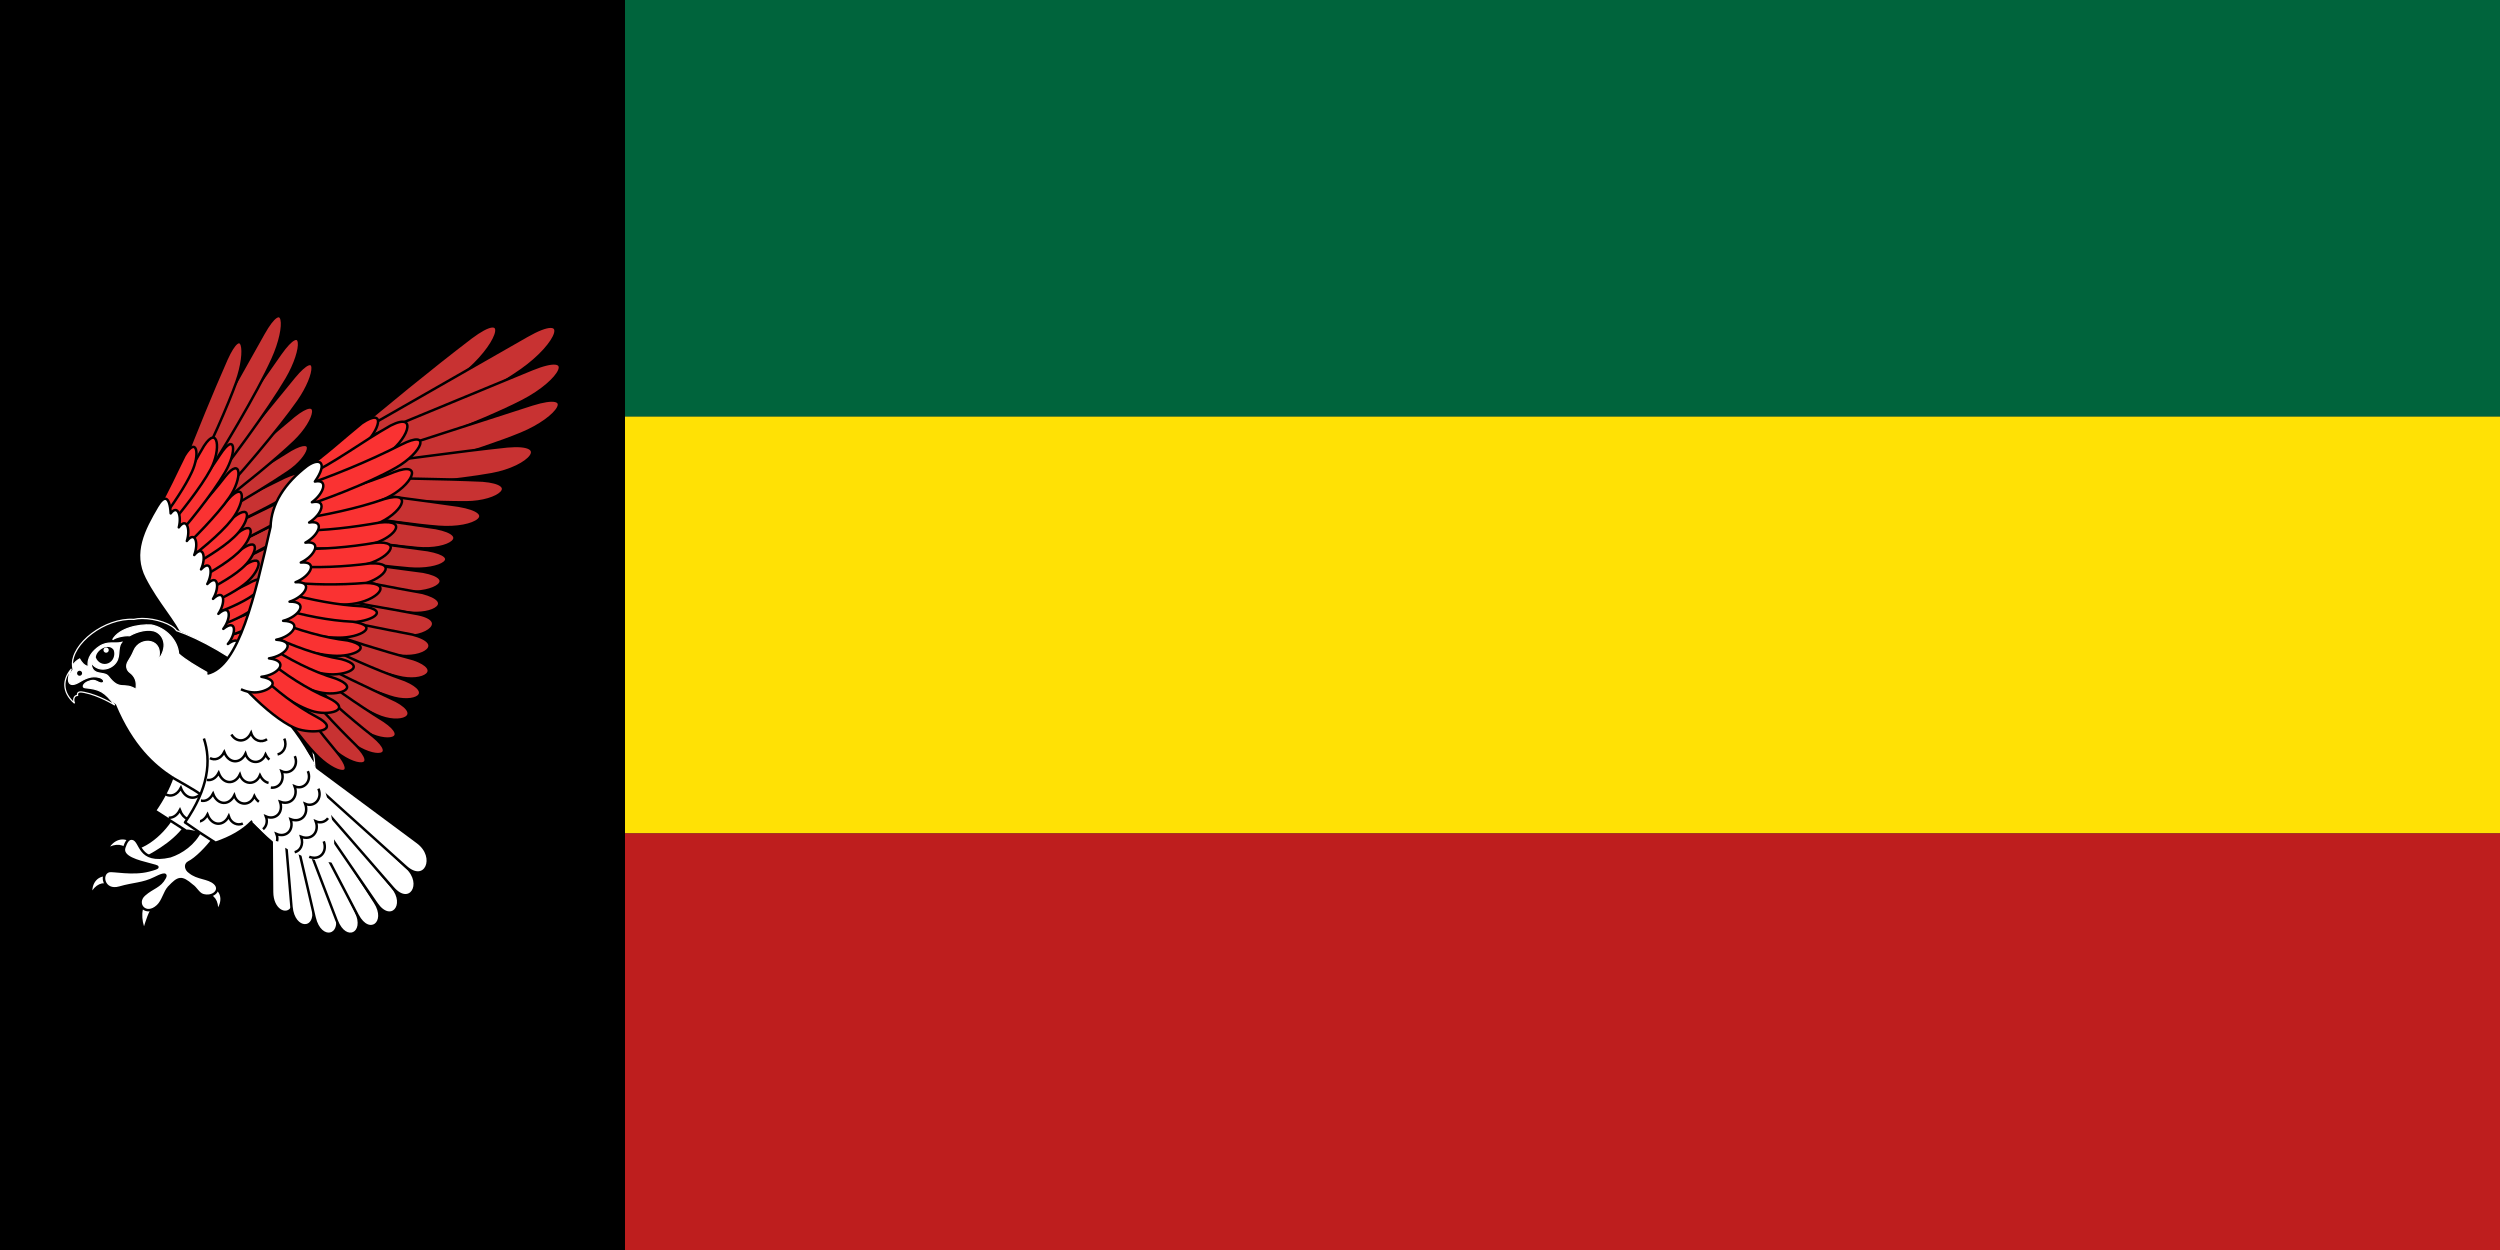 <?xml version="1.0" encoding="UTF-8" standalone="no"?>
<!-- Created with Inkscape (http://www.inkscape.org/) -->

<svg
   xmlns:dc="http://purl.org/dc/elements/1.1/"
   xmlns:cc="http://creativecommons.org/ns#"
   xmlns:rdf="http://www.w3.org/1999/02/22-rdf-syntax-ns#"
   xmlns:svg="http://www.w3.org/2000/svg"
   xmlns="http://www.w3.org/2000/svg"
   xmlns:sodipodi="http://sodipodi.sourceforge.net/DTD/sodipodi-0.dtd"
   xmlns:inkscape="http://www.inkscape.org/namespaces/inkscape"
   width="529.167mm"
   height="264.583mm"
   viewBox="0 0 529.167 264.583"
   version="1.1"
   id="svg8"
   inkscape:version="0.92.4 (5da689c313, 2019-01-14)"
   sodipodi:docname="Djedet Flag.svg"
   inkscape:export-filename="C:\Users\Timur Mirzoev\Desktop\Documents\NS\Djedet\Flags\DjedetFlag.png"
   inkscape:export-xdpi="192"
   inkscape:export-ydpi="192">
  <rect x="0" y="0" width="529.167" height="264.583" fill="#333333" stroke="none"/>
  <defs
     id="defs2" />
  <sodipodi:namedview
     id="base"
     pagecolor="#ffffff"
     bordercolor="#666666"
     borderopacity="1.0"
     inkscape:pageopacity="0.0"
     inkscape:pageshadow="2"
     inkscape:zoom="1.5680001"
     inkscape:cx="999.99992"
     inkscape:cy="500.00002"
     inkscape:document-units="mm"
     inkscape:current-layer="layer1"
     showgrid="false"
     inkscape:snap-page="true"
     inkscape:window-width="3840"
     inkscape:window-height="2035"
     inkscape:window-x="-13"
     inkscape:window-y="-13"
     inkscape:window-maximized="1" />
  <g
     inkscape:label="Layer 1"
     inkscape:groupmode="layer"
     id="layer1"
     transform="translate(132.049,2.0338437e-5)">
    <rect
       style="opacity:1;vector-effect:none;fill:#000000;fill-opacity:1;fill-rule:evenodd;stroke:none;stroke-width:0.243;stroke-linecap:butt;stroke-linejoin:miter;stroke-miterlimit:4;stroke-dasharray:none;stroke-dashoffset:0;stroke-opacity:1;paint-order:normal"
       id="rect815"
       width="132.292"
       height="264.583"
       x="-132.049"
       y="-2.0338437e-05" />
    <rect
       transform="rotate(90)"
       style="opacity:1;vector-effect:none;fill:#00643c;fill-opacity:1;fill-rule:evenodd;stroke:none;stroke-width:0.243;stroke-linecap:butt;stroke-linejoin:miter;stroke-miterlimit:4;stroke-dasharray:none;stroke-dashoffset:0;stroke-opacity:1;paint-order:normal"
       id="rect819"
       width="88.194"
       height="396.875"
       x="-2.0338437e-05"
       y="-397.118" />
    <rect
       y="-397.118"
       x="88.194"
       height="396.875"
       width="88.194"
       id="rect823"
       style="opacity:1;vector-effect:none;fill:#ffe105;fill-opacity:1;fill-rule:evenodd;stroke:none;stroke-width:0.243;stroke-linecap:butt;stroke-linejoin:miter;stroke-miterlimit:4;stroke-dasharray:none;stroke-dashoffset:0;stroke-opacity:1;paint-order:normal"
       transform="rotate(90)" />
    <rect
       transform="rotate(90)"
       style="opacity:1;vector-effect:none;fill:#be1e1e;fill-opacity:1;fill-rule:evenodd;stroke:none;stroke-width:0.243;stroke-linecap:butt;stroke-linejoin:miter;stroke-miterlimit:4;stroke-dasharray:none;stroke-dashoffset:0;stroke-opacity:1;paint-order:normal"
       id="rect825"
       width="88.194"
       height="396.875"
       x="176.389"
       y="-397.118" />
    <g
       transform="translate(-124.332,1.351)"
       id="g1119">
      <path
         inkscape:connector-curvature="0"
         d="m 22.834,180.35 c 2.599,-1.382 7.429,-4.027 9.599,-8.282 l -2.341,-3.137 c -1.144,3.574 -4.969,8.12 -9.178,9.348 l 1.92,2.07 z"
         id="path90-8"
         style="display:inline;fill:#ffffff;fill-opacity:1;fill-rule:evenodd;stroke:#000000;stroke-width:0.529;stroke-miterlimit:4;stroke-dasharray:none;stroke-opacity:1" />
      <path
         style="fill:#c83232;fill-opacity:1;fill-rule:evenodd;stroke:#000000;stroke-width:0.529;stroke-miterlimit:4;stroke-dasharray:none;stroke-opacity:1"
         id="path40"
         d="m 40.848,118.369 c 3.512,-1.701 7.068,-3.444 10.658,-5.255 l -7.616,26.752 z"
         inkscape:connector-curvature="0" />
      <path
         style="fill:#c83232;fill-opacity:1;fill-rule:evenodd;stroke:#000000;stroke-width:0.529;stroke-miterlimit:4;stroke-dasharray:none;stroke-opacity:1"
         id="path42"
         d="m 40.297,114.629 c 3.799,-1.862 7.634,-3.763 11.506,-5.716 2.722,-1.212 -0.338,3.901 -1.076,4.315 -2.461,1.374 -6.201,3.319 -9.904,5.114 z"
         inkscape:connector-curvature="0" />
      <path
         style="fill:#c83232;fill-opacity:1;fill-rule:evenodd;stroke:#000000;stroke-width:0.529;stroke-miterlimit:4;stroke-dasharray:none;stroke-opacity:1"
         id="path44"
         d="m 39.746,110.535 c 3.777,-1.799 7.59,-3.63 11.436,-5.519 5.422,-2.315 1.26,3.338 -0.94,4.547 -2.465,1.354 -6.209,3.252 -9.926,4.995 l -0.551,-4.055 z"
         inkscape:connector-curvature="0" />
      <path
         style="fill:#c83232;fill-opacity:1;fill-rule:evenodd;stroke:#000000;stroke-width:0.529;stroke-miterlimit:4;stroke-dasharray:none;stroke-opacity:1"
         id="path46"
         d="m 38.534,106.678 c 4.614,-2.323 9.25,-4.677 13.964,-6.964 6.528,-2.976 4.408,1.768 -1.021,4.846 -2.836,1.61 -7.303,3.834 -11.734,5.893 l -0.393,-2.763 z"
         inkscape:connector-curvature="0" />
      <path
         style="fill:#c83232;fill-opacity:1;fill-rule:evenodd;stroke:#000000;stroke-width:0.529;stroke-miterlimit:4;stroke-dasharray:none;stroke-opacity:1"
         id="path48"
         d="m 36.88,104.631 c 5.599,-3.492 11.165,-7.216 16.958,-10.755 5.691,-3.196 4.148,1.46 -0.54,4.633 -3.406,2.307 -9.398,5.991 -14.313,8.739 l -2.094,-2.637 z"
         inkscape:connector-curvature="0" />
      <path
         style="fill:#c83232;fill-opacity:1;fill-rule:evenodd;stroke:#000000;stroke-width:0.529;stroke-miterlimit:4;stroke-dasharray:none;stroke-opacity:1"
         id="path50"
         d="m 35.558,102.978 c 6.297,-5.338 12.502,-10.916 18.924,-16.242 5.974,-4.791 4.941,0.783 0.11,5.393 -3.784,3.614 -11.098,9.593 -16.672,13.79 z"
         inkscape:connector-curvature="0" />
      <path
         style="fill:#c83232;fill-opacity:1;fill-rule:evenodd;stroke:#000000;stroke-width:0.529;stroke-miterlimit:4;stroke-dasharray:none;stroke-opacity:1"
         id="path52"
         d="m 35.044,102.348 c 6.473,-7.936 12.976,-15.895 19.507,-23.906 5.22,-6.275 4.926,-0.685 0.849,5.161 -3.997,5.728 -13.126,16.462 -18.056,21.611 z"
         inkscape:connector-curvature="0" />
      <path
         style="fill:#c83232;fill-opacity:1;fill-rule:evenodd;stroke:#000000;stroke-width:0.529;stroke-miterlimit:4;stroke-dasharray:none;stroke-opacity:1"
         id="path54"
         d="M 33.134,99.986 C 39.284,91.188 45.452,82.382 51.628,73.545 56.602,66.506 56.745,72.372 52.932,78.871 49.21,85.212 40.408,97.179 35.599,103.048 Z"
         inkscape:connector-curvature="0" />
      <path
         style="fill:#c83232;fill-opacity:1;fill-rule:evenodd;stroke:#000000;stroke-width:0.529;stroke-miterlimit:4;stroke-dasharray:none;stroke-opacity:1"
         id="path56"
         d="M 31.774,98.293 48.03,69.301 c 4.456,-7.948 5.228,-1.858 1.925,5.397 -3.159,6.948 -11.007,20.115 -15.496,26.937 l -2.645,-3.307 z"
         inkscape:connector-curvature="0" />
      <path
         style="fill:#c83232;fill-opacity:1;fill-rule:evenodd;stroke:#000000;stroke-width:0.529;stroke-miterlimit:4;stroke-dasharray:none;stroke-opacity:1"
         id="path58"
         d="m 30.929,97.23 c 2.939,-7.519 6.062,-15.207 9.284,-22.517 3.42,-7.562 4.563,-2.098 2.131,4.716 -1.83,5.117 -5.805,13.951 -9.104,20.674 z"
         inkscape:connector-curvature="0" />
      <path
         style="fill:#ffffff;fill-opacity:1;fill-rule:evenodd;stroke:#000000;stroke-width:0.529;stroke-miterlimit:4;stroke-dasharray:none;stroke-opacity:1"
         id="path60"
         d="m 38.864,135.729 c 2.138,-0.083 4.287,-0.307 6.304,-0.697 l -0.985,3.409 c -0.812,0.169 -1.686,0.299 -2.572,0.394 -0.632,-0.429 -1.271,-0.838 -1.907,-1.224 l -0.845,-1.889 z"
         inkscape:connector-curvature="0" />
      <path
         style="fill:#fa3232;fill-opacity:1;fill-rule:evenodd;stroke:#000000;stroke-width:0.529;stroke-miterlimit:4;stroke-dasharray:none;stroke-opacity:1"
         id="path62"
         d="m 37.909,133.603 c 2.854,-0.476 5.731,-1.181 8.306,-2.173 l -1.014,3.5 c -1.675,0.724 -3.868,1.303 -5.944,1.701 z"
         inkscape:connector-curvature="0" />
      <path
         style="fill:#fa3232;fill-opacity:1;fill-rule:evenodd;stroke:#000000;stroke-width:0.529;stroke-miterlimit:4;stroke-dasharray:none;stroke-opacity:1"
         id="path64"
         d="m 36.771,131.005 c 3.248,-0.728 6.525,-1.72 9.434,-3.074 0.434,-0.146 0.801,-0.248 1.113,-0.307 l -0.893,3.086 c -0.386,0.272 -0.805,0.528 -1.238,0.748 -1.91,1.008 -4.618,1.886 -7.101,2.492 l -1.323,-2.913 z"
         inkscape:connector-curvature="0" />
      <path
         style="fill:#fa3232;fill-opacity:1;fill-rule:evenodd;stroke:#000000;stroke-width:0.529;stroke-miterlimit:4;stroke-dasharray:none;stroke-opacity:1"
         id="path66"
         d="m 35.742,128.801 c 3.336,-1.039 6.697,-2.33 9.702,-3.988 4.408,-1.882 2.329,1.701 -0.852,3.574 -2.017,1.244 -4.934,2.433 -7.561,3.303 z"
         inkscape:connector-curvature="0" />
      <path
         style="fill:#fa3232;fill-opacity:1;fill-rule:evenodd;stroke:#000000;stroke-width:0.529;stroke-miterlimit:4;stroke-dasharray:none;stroke-opacity:1"
         id="path68"
         d="m 34.64,126.241 c 3.78,-1.189 7.616,-2.637 11.084,-4.547 4.482,-1.953 2.465,1.606 -0.878,3.582 -2.381,1.46 -5.922,2.889 -8.909,3.874 z"
         inkscape:connector-curvature="0" />
      <path
         style="fill:#fa3232;fill-opacity:1;fill-rule:evenodd;stroke:#000000;stroke-width:0.529;stroke-miterlimit:4;stroke-dasharray:none;stroke-opacity:1"
         id="path70"
         d="m 33.832,124.47 c 3.615,-1.779 7.168,-3.956 10.46,-6.334 4.306,-2.63 2.994,1.653 -0.268,4.177 -2.311,1.834 -5.93,3.543 -8.972,4.893 z"
         inkscape:connector-curvature="0" />
      <path
         style="fill:#fa3232;fill-opacity:1;fill-rule:evenodd;stroke:#000000;stroke-width:0.529;stroke-miterlimit:4;stroke-dasharray:none;stroke-opacity:1"
         id="path72"
         d="m 32.73,121.99 c 3.744,-2.019 7.41,-4.488 10.775,-7.164 4.188,-2.842 3.06,1.504 -0.088,4.181 -2.414,2.11 -6.363,4.145 -9.478,5.696 z"
         inkscape:connector-curvature="0" />
      <path
         style="fill:#fa3232;fill-opacity:1;fill-rule:evenodd;stroke:#000000;stroke-width:0.529;stroke-miterlimit:4;stroke-dasharray:none;stroke-opacity:1"
         id="path74"
         d="m 31.48,119.195 c 3.718,-2.177 7.884,-4.948 11.15,-7.759 4.092,-3.008 3.112,1.382 0.059,4.185 -2.509,2.366 -6.796,4.716 -9.934,6.429 l -1.323,-2.834 z"
         inkscape:connector-curvature="0" />
      <path
         style="fill:#fa3232;fill-opacity:1;fill-rule:evenodd;stroke:#000000;stroke-width:0.529;stroke-miterlimit:4;stroke-dasharray:none;stroke-opacity:1"
         id="path76"
         d="m 30.562,116.479 c 3.916,-2.366 7.667,-5.318 11.19,-8.373 4.144,-3.181 3.288,1.244 0.096,4.22 -2.623,2.496 -7.068,5.027 -10.342,6.928 l -0.94,-2.106 v -0.095 z"
         inkscape:connector-curvature="0" />
      <path
         style="fill:#fa3232;fill-opacity:1;fill-rule:evenodd;stroke:#000000;stroke-width:0.529;stroke-miterlimit:4;stroke-dasharray:none;stroke-opacity:1"
         id="path78"
         d="m 29.57,114.944 c 3.85,-3.263 7.693,-6.759 11.066,-10.692 3.707,-3.992 3.6,0.716 0.72,4.362 -2.546,3.259 -7.227,6.85 -10.386,9.467 l -1.396,-3.149 z"
         inkscape:connector-curvature="0" />
      <path
         style="fill:#fa3232;fill-opacity:1;fill-rule:evenodd;stroke:#000000;stroke-width:0.529;stroke-miterlimit:4;stroke-dasharray:none;stroke-opacity:1"
         id="path80"
         d="m 28.358,112.228 c 3.96,-3.83 8.13,-8.196 11.576,-12.695 3.53,-4.421 3.677,0.417 0.867,4.44 -2.634,3.807 -7.66,8.818 -10.838,11.853 z"
         inkscape:connector-curvature="0" />
      <path
         style="fill:#fa3232;fill-opacity:1;fill-rule:evenodd;stroke:#000000;stroke-width:0.529;stroke-miterlimit:4;stroke-dasharray:none;stroke-opacity:1"
         id="path82"
         d="m 27.402,110.063 c 4.052,-4.728 7.969,-9.806 11.488,-15.195 3.226,-4.932 3.637,-0.693 1.014,3.779 -2.759,4.716 -8.123,11.274 -11.088,14.585 z"
         inkscape:connector-curvature="0" />
      <path
         style="fill:#fa3232;fill-opacity:1;fill-rule:evenodd;stroke:#000000;stroke-width:0.529;stroke-miterlimit:4;stroke-dasharray:none;stroke-opacity:1"
         id="path84"
         d="m 26.631,108.332 c 3.064,-4.464 6.029,-10.601 8.828,-15.285 3.012,-4.618 3.663,0.815 1.411,4.936 -2.057,3.822 -6.514,9.389 -9.232,12.601 l -0.992,-2.244 z"
         inkscape:connector-curvature="0" />
      <path
         style="fill:#fa3232;fill-opacity:1;fill-rule:evenodd;stroke:#000000;stroke-width:0.529;stroke-miterlimit:4;stroke-dasharray:none;stroke-opacity:1"
         id="path86"
         d="m 25.676,106.245 c 2.116,-3.543 3.894,-7.629 5.687,-11.168 2.682,-4.318 3.244,-0.146 1.517,3.503 -1.308,2.878 -4.133,7.093 -6.234,9.841 z"
         inkscape:connector-curvature="0" />
      <path
         style="fill:#ffffff;fill-opacity:1;fill-rule:evenodd;stroke:#000000;stroke-width:0.529;stroke-linejoin:round;stroke-miterlimit:4;stroke-dasharray:none;stroke-opacity:1"
         id="path88"
         d="m 30.893,133.957 c -1.694,-3.94 -5.169,-7.377 -7.983,-12.837 -2.807,-5.444 -0.18,-10.424 2.663,-15.262 1.385,-2.358 2.605,-2.441 2.836,1.464 1.455,-1.956 2.366,0.437 1.719,2.956 1.646,-2.248 2.52,0.315 1.705,2.881 1.774,-2.24 2.539,0.429 1.565,2.972 1.925,-2.26 2.575,0.531 1.436,3.043 2.094,-2.295 2.627,0.618 1.323,3.098 2.278,-2.326 2.685,0.705 1.216,3.141 2.469,-2.346 2.748,0.779 1.128,3.169 2.652,-2.33 2.803,0.854 1.047,3.181 2.814,-2.267 2.836,0.937 0.97,3.2 2.95,-2.161 2.858,1.016 0.911,3.204 2.443,-1.61 2.685,-0.043 1.605,1.681 -4.115,-3.035 -8.46,-5.192 -12.142,-5.893 z"
         inkscape:connector-curvature="0" />
      <path
         id="path248"
         d="m 38.17,191.54 c 1.606,-1.877 1.455,-4.668 -1.365,-5.428 l -0.924,1.956 c 1.471,0.004 2.509,1.319 2.288,3.471 z"
         inkscape:connector-curvature="0"
         style="display:inline;fill:#ffffff;fill-opacity:1;fill-rule:evenodd;stroke:#000000;stroke-width:0.529;stroke-miterlimit:4;stroke-dasharray:none;stroke-opacity:1" />
      <path
         id="path254"
         d="m 22.807,195.475 c -0.927,-1.83 -1.066,-5.318 0.686,-6.176 l 1.169,1.665 c -0.646,0.653 -1.242,2.488 -1.855,4.511 z"
         inkscape:connector-curvature="0"
         style="display:inline;fill:#ffffff;fill-opacity:1;fill-rule:evenodd;stroke:#000000;stroke-width:0.529;stroke-miterlimit:4;stroke-dasharray:none;stroke-opacity:1" />
      <path
         id="path250"
         d="m 11.612,187.998 c -0.376,-2.409 1.238,-4.731 4.061,-3.991 l -0.249,2.141 c -1.262,-0.728 -2.852,-0.11 -3.812,1.85 z"
         inkscape:connector-curvature="0"
         style="display:inline;fill:#ffffff;fill-opacity:1;fill-rule:evenodd;stroke:#000000;stroke-width:0.529;stroke-miterlimit:4;stroke-dasharray:none;stroke-opacity:1" />
      <path
         id="path252"
         d="m 14.922,178.473 c 0.997,-2.24 3.636,-3.393 5.634,-1.326 l -1.385,1.688 c -0.674,-1.256 -2.362,-1.539 -4.249,-0.362 z"
         inkscape:connector-curvature="0"
         style="display:inline;fill:#ffffff;fill-opacity:1;fill-rule:evenodd;stroke:#000000;stroke-width:0.529;stroke-miterlimit:4;stroke-dasharray:none;stroke-opacity:1" />
      <path
         id="path256"
         d="m 28.077,186.424 c 1.961,-2.042 2.57,-2.326 4.854,-0.354 0.817,0.52 1.348,1.763 2.284,2.042 2.214,0.665 4,-1.141 2.513,-2.503 -1.381,-1.263 -3.644,-0.956 -5.336,-2.404 -0.686,-0.445 -1.054,-1.511 -0.216,-1.995 1.593,-0.76 3.959,-3.203 5.43,-5.203 l -2.807,-1.625 c -1.434,2.935 -4.086,4.718 -6.492,5.514 -6.941,1.566 -5.998,-3.282 -7.938,-3.719 -0.981,-0.216 -1.438,0.87 -1.765,1.787 -0.768,2.137 2.933,3.007 5.422,3.66 1.888,0.496 2.427,0.563 -0.233,1.263 -3.399,0.893 -7.64,-0.071 -8.42,0.134 -1.982,0.523 -1.222,4.51 2.235,3.502 2.962,-0.862 4.911,-0.732 7.448,-1.999 0.993,-0.492 2.75,-1.338 2.1,-0.09 -1.001,1.924 -2.541,2.015 -4.327,3.593 -2.059,1.822 0.258,4.77 2.835,2.381 1.156,-1.074 1.43,-2.959 2.415,-3.983 z"
         inkscape:connector-curvature="0"
         style="display:inline;fill:#ffffff;fill-opacity:1;fill-rule:evenodd;stroke:#000000;stroke-width:0.529;stroke-miterlimit:4;stroke-dasharray:none;stroke-opacity:1" />
      <path
         style="fill:#ffffff;fill-opacity:1;fill-rule:evenodd;stroke:#000000;stroke-width:0.529;stroke-miterlimit:4;stroke-dasharray:none;stroke-opacity:1"
         id="path104"
         d="m 53.265,175.329 1.267,12.873 c 0.503,5.082 -4.611,4.346 -4.644,-0.752 -0.033,-4.637 -0.066,-9.278 -0.099,-13.92 z"
         inkscape:connector-curvature="0" />
      <path
         inkscape:connector-curvature="0"
         d="m 28.767,163.221 c -3.901,-2.523 -8.508,-6.609 -12.171,-15.325 -2.01,-1.374 -4.016,-2.208 -6.447,-2.681 -0.76,-0.146 -1.576,-0.264 -1.462,0.618 -0.801,0.032 -0.981,1.004 -0.621,1.669 -2.707,-2.354 -2.414,-5.078 -0.738,-7.172 -0.118,-0.697 -0.063,-1.48 0.088,-2.169 0.933,-4.271 7.303,-8.774 12.84,-8.412 2.935,-0.713 7.928,0.669 9.022,2.381 9.716,3.669 27.85,15.916 29.273,28.409 l 22.103,16.407 c 4.151,3.082 1.752,8.637 -2.182,5.44 3.578,3.527 0.47,8.235 -3.016,4.232 l -0.11,-0.126 c 3.163,3.889 -0.389,7.774 -3.347,3.46 l -0.349,-0.283 c 2.755,4.279 -1.26,7.338 -3.688,2.704 l -0.085,-0.161 c 1.591,4.126 -2.3,5.928 -4.173,1.693 -0.033,3.307 -3.806,3.452 -4.849,-1.035 l -0.187,-0.799 c -0.103,3.645 -4.096,3.236 -4.669,-1.11 -1.234,1.685 -4.104,0.315 -4.129,-3.504 l -0.074,-10.538 c -1.491,-1.252 -2.917,-2.685 -4.302,-4.287 v 0 c -1.833,1.838 -4.331,3.307 -7.583,4.401 l -3.41,-2.203 c -0.467,0.185 -2.262,-0.47 -2.765,-0.3 l -6.664,-4.291 c 1.73,-2.504 2.932,-4.837 3.696,-7.017 z"
         id="path92"
         style="fill:#ffffff;fill-opacity:1;fill-rule:evenodd;stroke:#000000;stroke-width:0.529;stroke-miterlimit:4;stroke-dasharray:none;stroke-opacity:1"
         sodipodi:nodetypes="cccccccccccccccccccccccccccccccc" />
      <path
         sodipodi:nodetypes="ccc"
         inkscape:connector-curvature="0"
         id="path2094"
         d="m 31.934,171.988 c -0.642,-0.293 -1.217,-0.913 -1.577,-1.871 -0.613,1.185 -1.518,1.673 -2.377,1.61"
         style="fill:#ffffff;fill-opacity:1;stroke:#000000;stroke-width:0.529;stroke-miterlimit:4;stroke-dasharray:none;stroke-opacity:1" />
      <path
         style="fill:#000000;fill-opacity:1;fill-rule:evenodd;stroke:none;stroke-width:0.265;stroke-miterlimit:4;stroke-dasharray:none;stroke-opacity:1"
         d="m 16.345,136.24 c 0.4,1.122 -0.121,2.378 -1.168,2.803 -1.043,0.429 -2.215,-0.13 -2.616,-1.252 0.092,-1.571 2.726,-3.122 3.784,-1.551 z"
         id="path2089"
         inkscape:connector-curvature="0" />
      <path
         style="fill:#000000;fill-opacity:1;fill-rule:evenodd;stroke:none;stroke-width:0.265;stroke-miterlimit:4;stroke-dasharray:none;stroke-opacity:1"
         d="m 8.941,140.656 c 0.272,-0.103 0.58,0.033 0.687,0.308 0.103,0.275 -0.033,0.584 -0.309,0.687 -0.276,0.106 -0.584,-0.029 -0.687,-0.305 -0.107,-0.275 0.033,-0.584 0.309,-0.69 z"
         id="path2087"
         inkscape:connector-curvature="0" />
      <path
         sodipodi:nodetypes="cccccccccccc"
         style="fill:#000000;fill-opacity:1;fill-rule:evenodd;stroke:#ffffff;stroke-width:0.265;stroke-miterlimit:4;stroke-dasharray:none;stroke-opacity:1"
         d="m 7.328,140.33 c -1.738,2.106 -2.006,4.783 0.739,7.172 -0.36,-0.665 -0.18,-1.638 0.621,-1.669 -0.114,-0.882 0.688,-0.768 1.449,-0.622 3.178,0.618 6.448,2.681 6.448,2.681 -2.223,-2.893 -3.194,-3.366 -6.287,-3.68 -0.724,-0.075 -0.345,-0.85 0.514,-1.24 0.937,-0.425 1.517,-0.366 2.116,-0.024 1.451,0.842 1.833,-0.488 0.404,-0.909 -1.646,-0.484 -3.13,0.256 -4.438,1.067 -1.921,1.079 -2.745,0.036 -1.565,-2.775 z"
         id="path2085"
         inkscape:connector-curvature="0" />
      <path
         style="fill:#ffffff;fill-opacity:1;fill-rule:evenodd;stroke-width:0.265;stroke-miterlimit:4;stroke-dasharray:none"
         id="path100"
         d="m 14.544,135.728 c 0.287,-0.11 0.613,0.033 0.724,0.323 0.11,0.29 -0.037,0.613 -0.323,0.723 -0.29,0.11 -0.613,-0.033 -0.724,-0.323 -0.11,-0.29 0.033,-0.613 0.323,-0.723 z"
         inkscape:connector-curvature="0" />
      <path
         style="fill:#ffffff;fill-opacity:1;fill-rule:evenodd;stroke:#000000;stroke-width:0.529;stroke-miterlimit:4;stroke-dasharray:none;stroke-opacity:1"
         id="path106"
         d="m 55.984,175.958 c 0.867,4.94 1.734,9.881 2.598,14.817 0.893,5.082 -4.17,4.964 -4.607,-0.189 L 52.652,174.974 Z"
         inkscape:connector-curvature="0" />
      <path
         style="fill:#ffffff;fill-opacity:1;fill-rule:evenodd;stroke:#000000;stroke-width:0.529;stroke-miterlimit:4;stroke-dasharray:none;stroke-opacity:1"
         id="path108"
         d="m 58.115,175.801 5.268,16.167 c 1.65,5.058 -3.299,6.141 -4.515,0.898 L 54.871,175.671 Z"
         inkscape:connector-curvature="0" />
      <path
         style="fill:#ffffff;fill-opacity:1;fill-rule:evenodd;stroke:#000000;stroke-width:0.529;stroke-miterlimit:4;stroke-dasharray:none;stroke-opacity:1"
         id="path110"
         d="m 59.474,174.856 c 2.719,5.59 5.433,11.18 8.152,16.773 2.259,4.649 -2.197,6.814 -4.082,1.89 l -6.763,-17.695 z"
         inkscape:connector-curvature="0" />
      <path
         style="fill:#ffffff;fill-opacity:1;fill-rule:evenodd;stroke:#000000;stroke-width:0.529;stroke-miterlimit:4;stroke-dasharray:none;stroke-opacity:1"
         id="path112"
         d="m 60.356,172.1 c 3.769,5.858 7.542,11.711 11.312,17.569 2.755,4.279 -1.26,7.338 -3.689,2.704 l -9.085,-17.399 z"
         inkscape:connector-curvature="0" />
      <path
         style="fill:#ffffff;fill-opacity:1;fill-rule:evenodd;stroke:#000000;stroke-width:0.529;stroke-miterlimit:4;stroke-dasharray:none;stroke-opacity:1"
         id="path114"
         d="m 59.327,167.22 c 5.323,6.397 10.646,12.794 15.97,19.194 3.251,3.905 -0.327,7.857 -3.299,3.519 L 60.095,172.573 Z"
         inkscape:connector-curvature="0" />
      <path
         style="fill:#ffffff;fill-opacity:1;fill-rule:evenodd;stroke:#000000;stroke-width:0.529;stroke-miterlimit:4;stroke-dasharray:none;stroke-opacity:1"
         id="path116"
         d="m 58.114,163.126 c 6.135,5.791 14.133,13.364 20.268,19.155 3.747,3.535 0.61,8.377 -2.91,4.334 L 59.419,168.169 Z"
         inkscape:connector-curvature="0" />
      <path
         style="fill:#ffffff;fill-opacity:1;fill-rule:evenodd;stroke:#000000;stroke-width:0.529;stroke-miterlimit:4;stroke-dasharray:none;stroke-opacity:1"
         id="path118"
         d="m 56.865,159.268 23.805,17.667 c 4.247,3.153 1.642,8.893 -2.454,5.208 L 58.607,164.499 Z"
         inkscape:connector-curvature="0" />
      <path
         sodipodi:nodetypes="cccccccccccccccccccccccc"
         style="fill:#000000;fill-opacity:1;fill-rule:evenodd;stroke:#ffffff;stroke-width:0.265;stroke-miterlimit:4;stroke-dasharray:none;stroke-opacity:1"
         d="m 22.37,129.555 c -0.629,0.003 -1.225,0.065 -1.755,0.195 -6.125,-0.389 -13.311,5.165 -12.986,9.773 0.426,-0.63 0.96,-1.094 1.504,-1.386 0.419,0.736 0.955,1.429 1.852,1.614 -0.342,-1.846 0.948,-3.338 2.322,-4.263 1.749,-1.177 3.262,-0.515 4.691,-0.85 -1.021,1.366 0.029,3.228 -1.624,4.736 -1.341,1.224 -3.678,1.326 -4.809,-0.54 0.073,3.149 2.741,1.776 3.656,2.988 2.45,3.24 3.258,1.082 5.845,2.744 0.261,-1.669 -0.165,-2.751 -1.312,-3.61 -0.628,-0.472 -0.896,-1.39 -0.363,-2.275 0.441,-0.724 0.856,-1.374 1.216,-2.268 1.293,-3.196 6.623,-2.637 5.139,1.98 2.171,-2.724 1.253,-5.196 -0.411,-6.027 -1.418,-0.713 -3.843,-0.185 -5.617,0.838 -1.187,-0.083 -2.895,0.307 -3.585,0.842 1.36,-2.405 5.427,-3.278 8.178,-3.111 2.994,0.573 5.574,3.169 5.782,6.106 1.404,1.286 3.707,2.631 6.454,4.197 8.879,-2.619 22.365,19.299 22.365,19.299 -0.499,-12.577 -19.381,-25.018 -29.271,-28.409 -0.898,-1.404 -4.416,-2.587 -7.27,-2.574 z"
         id="path98"
         inkscape:connector-curvature="0" />
      <path
         style="fill:#c83232;fill-opacity:1;fill-rule:evenodd;stroke:#000000;stroke-width:0.529;stroke-linejoin:round;stroke-miterlimit:4;stroke-dasharray:none;stroke-opacity:1"
         id="path126"
         d="M 65.388,91.64 C 73.985,84.377 83.04,76.93 91.96,70.112 c 8.181,-6.117 6.282,0.709 -0.367,6.657 -5.536,4.948 -16.642,13.203 -24.467,18.529 l -0.669,-2.826 z"
         inkscape:connector-curvature="0" />
      <path
         style="fill:#c83232;fill-opacity:1;fill-rule:evenodd;stroke:#000000;stroke-width:0.529;stroke-linejoin:round;stroke-miterlimit:4;stroke-dasharray:none;stroke-opacity:1"
         id="path128"
         d="M 66.564,91.05 103.742,69.797 c 9.71,-5.55 6.837,1.638 -1.19,7.243 -8.236,5.751 -26.69,15.521 -35.157,19.391 l -0.933,-3.944 -0.059,-0.047 z"
         inkscape:connector-curvature="0" />
      <path
         style="fill:#c83232;fill-opacity:1;fill-rule:evenodd;stroke:#000000;stroke-width:0.529;stroke-linejoin:round;stroke-miterlimit:4;stroke-dasharray:none;stroke-opacity:1"
         id="path130"
         d="m 67.556,92.231 c 12.413,-5.129 24.852,-10.262 37.321,-15.415 9.801,-3.988 6.256,2.437 -1.951,6.684 -8.453,4.373 -26.954,11.404 -35.322,13.959 L 66.954,94.691 Z"
         inkscape:connector-curvature="0" />
      <path
         style="fill:#c83232;fill-opacity:1;fill-rule:evenodd;stroke:#000000;stroke-width:0.529;stroke-linejoin:round;stroke-miterlimit:4;stroke-dasharray:none;stroke-opacity:1"
         id="path132"
         d="m 68.658,95.97 c 12.046,-3.893 24.14,-7.787 36.293,-11.719 9.581,-2.984 5.742,2.826 -2.336,6.176 -8.67,3.59 -27.755,9.208 -35.29,10.711 l 0.544,-2.594 -0.026,-0.118 z"
         inkscape:connector-curvature="0" />
      <path
         style="fill:#c83232;fill-opacity:1;fill-rule:evenodd;stroke:#000000;stroke-width:0.529;stroke-linejoin:round;stroke-miterlimit:4;stroke-dasharray:none;stroke-opacity:1"
         id="path134"
         d="m 67.556,97.112 c 10.632,-1.22 21.329,-2.834 32.104,-3.984 9.456,-0.842 4.831,4.421 -3.281,5.897 -7.009,1.275 -20.444,2.543 -29.213,2.925 l 0.72,-3.433 z"
         inkscape:connector-curvature="0" />
      <path
         style="fill:#c83232;fill-opacity:1;fill-rule:evenodd;stroke:#000000;stroke-width:0.529;stroke-linejoin:round;stroke-miterlimit:4;stroke-dasharray:none;stroke-opacity:1"
         id="path136"
         d="m 67.629,99.631 c 8.806,0.354 17.733,0.339 26.811,0.74 8.148,0.673 3.549,4.578 -3.501,4.606 -5.948,0.024 -16.826,-0.468 -24.169,-1.244 z"
         inkscape:connector-curvature="0" />
      <path
         style="fill:#c83232;fill-opacity:1;fill-rule:evenodd;stroke:#000000;stroke-width:0.529;stroke-linejoin:round;stroke-miterlimit:4;stroke-dasharray:none;stroke-opacity:1"
         id="path138"
         d="m 67.005,102.702 c 7.384,0.972 14.82,1.889 22.314,2.976 8.916,1.512 3.637,5.094 -4.155,4.484 -4.702,-0.366 -12.27,-1.421 -19.177,-2.61 z"
         inkscape:connector-curvature="0" />
      <path
         style="fill:#c83232;fill-opacity:1;fill-rule:evenodd;stroke:#000000;stroke-width:0.529;stroke-linejoin:round;stroke-miterlimit:4;stroke-dasharray:none;stroke-opacity:1"
         id="path140"
         d="m 65.94,107.662 c 6.113,0.945 12.314,1.878 18.611,2.76 7.715,1.508 2.862,4.85 -3.879,4.224 -3.949,-0.366 -10.081,-1.157 -15.756,-2.106 l 1.029,-4.842 z"
         inkscape:connector-curvature="0" />
      <path
         style="fill:#c83232;fill-opacity:1;fill-rule:evenodd;stroke:#000000;stroke-width:0.529;stroke-linejoin:round;stroke-miterlimit:4;stroke-dasharray:none;stroke-opacity:1"
         id="path142"
         d="m 64.911,112.661 c 5.882,0.831 11.848,1.653 17.902,2.433 7.711,1.382 2.862,4.444 -3.883,3.87 -3.78,-0.323 -9.563,-1 -15.029,-1.823 l 0.257,-0.905 z"
         inkscape:connector-curvature="0" />
      <path
         style="fill:#c83232;fill-opacity:1;fill-rule:evenodd;stroke:#000000;stroke-width:0.529;stroke-linejoin:round;stroke-miterlimit:4;stroke-dasharray:none;stroke-opacity:1"
         id="path144"
         d="m 63.882,117.188 c 5.889,0.862 11.881,1.705 17.99,2.472 7.359,1.409 2.542,4.775 -3.905,4.204 -3.905,-0.342 -9.96,-1.039 -15.456,-1.905 z"
         inkscape:connector-curvature="0" />
      <path
         style="fill:#c83232;fill-opacity:1;fill-rule:evenodd;stroke:#000000;stroke-width:0.529;stroke-linejoin:round;stroke-miterlimit:4;stroke-dasharray:none;stroke-opacity:1"
         id="path146"
         d="m 62.927,120.495 c 6.098,1.268 12.329,2.511 18.703,3.629 7.05,1.783 2.696,5.019 -3.428,4.11 -4.214,-0.626 -10.966,-1.756 -16.623,-3.043 z"
         inkscape:connector-curvature="0" />
      <path
         style="fill:#c83232;fill-opacity:1;fill-rule:evenodd;stroke:#000000;stroke-width:0.529;stroke-linejoin:round;stroke-miterlimit:4;stroke-dasharray:none;stroke-opacity:1"
         id="path148"
         d="m 61.641,124.982 c 5.984,1.437 12.127,2.319 18.435,3.539 7.737,1.224 2.542,5.637 -3.361,4.606 -4.221,-0.74 -10.951,-2 -16.432,-3.421 z"
         inkscape:connector-curvature="0" />
      <path
         style="fill:#c83232;fill-opacity:1;fill-rule:evenodd;stroke:#000000;stroke-width:0.529;stroke-linejoin:round;stroke-miterlimit:4;stroke-dasharray:none;stroke-opacity:1"
         id="path150"
         d="m 60.502,128.918 c 6.161,1.59 12.516,2.771 19.081,4.051 7.215,1.858 2.395,5.409 -3.332,4.35 -4.46,-0.827 -11.627,-2.393 -17.035,-3.933 z"
         inkscape:connector-curvature="0" />
      <path
         style="fill:#c83232;fill-opacity:1;fill-rule:evenodd;stroke:#000000;stroke-width:0.529;stroke-linejoin:round;stroke-miterlimit:4;stroke-dasharray:none;stroke-opacity:1"
         id="path152"
         d="m 59.657,131.91 c 6.462,2.244 13.181,4.417 20.176,6.279 6.37,2.208 2.223,5.157 -3.343,3.7 -4.886,-1.275 -12.88,-3.484 -18.108,-5.539 z"
         inkscape:connector-curvature="0" />
      <path
         style="fill:#c83232;fill-opacity:1;fill-rule:evenodd;stroke:#000000;stroke-width:0.529;stroke-linejoin:round;stroke-miterlimit:4;stroke-dasharray:none;stroke-opacity:1"
         id="path154"
         d="m 58.923,134.469 c 6.131,2.83 12.468,5.853 19.136,8.156 6.297,2.669 2.16,5.31 -3.354,3.44 -4.75,-1.61 -12.237,-4.366 -17.307,-6.818 l 0.253,-0.362 z"
         inkscape:connector-curvature="0" />
      <path
         style="fill:#c83232;fill-opacity:1;fill-rule:evenodd;stroke:#000000;stroke-width:0.529;stroke-linejoin:round;stroke-miterlimit:4;stroke-dasharray:none;stroke-opacity:1"
         id="path156"
         d="m 57.931,137.933 c 5.749,3.311 11.807,6.062 18.192,9.066 5.845,3.118 1.014,5.397 -4.173,3.011 -4.57,-2.102 -11.33,-6.003 -15.808,-8.952 l 1.51,-2.157 z"
         inkscape:connector-curvature="0" />
      <path
         style="fill:#c83232;fill-opacity:1;fill-rule:evenodd;stroke:#000000;stroke-width:0.529;stroke-linejoin:round;stroke-miterlimit:4;stroke-dasharray:none;stroke-opacity:1"
         id="path158"
         d="m 57.049,139.744 c 5.202,3.996 10.716,7.912 16.561,11.526 5.584,3.759 0.617,5.054 -4.379,2.078 -4.24,-2.527 -10.176,-7.082 -14.313,-10.566 z"
         inkscape:connector-curvature="0" />
      <path
         style="fill:#c83232;fill-opacity:1;fill-rule:evenodd;stroke:#000000;stroke-width:0.529;stroke-linejoin:round;stroke-miterlimit:4;stroke-dasharray:none;stroke-opacity:1"
         id="path160"
         d="m 56.094,141.122 c 4.743,4.633 9.805,9.184 15.209,13.419 5.316,4.401 0.22,4.984 -4.588,1.413 -3.905,-2.897 -9.059,-7.79 -12.832,-11.68 z"
         inkscape:connector-curvature="0" />
      <path
         inkscape:connector-curvature="0"
         d="m 62.885,181.244 c -6.771,-0.476 -12.12,-3.547 -17.164,-8.566 l 6.455,-22.068 c 6.715,7.562 11.785,18.663 10.709,30.635 z"
         id="path122"
         style="fill:#ffffff;fill-opacity:1;fill-rule:evenodd;stroke-width:0.265;stroke-miterlimit:4;stroke-dasharray:none" />
      <path
         style="fill:#c83232;fill-opacity:1;fill-rule:evenodd;stroke:#000000;stroke-width:0.529;stroke-linejoin:round;stroke-miterlimit:4;stroke-dasharray:none;stroke-opacity:1"
         id="path162"
         d="m 54.992,142.657 c 3.938,4.724 8.148,9.357 12.645,13.727 5.055,5.047 -0.261,5.007 -4.879,0.846 -3.163,-2.854 -6.969,-7.255 -10.132,-11.199 z"
         inkscape:connector-curvature="0" />
      <path
         style="fill:#c83232;fill-opacity:1;fill-rule:evenodd;stroke:#000000;stroke-width:0.529;stroke-linejoin:round;stroke-miterlimit:4;stroke-dasharray:none;stroke-opacity:1"
         id="path164"
         d="m 53.559,144.703 c 3.123,4.496 6.451,8.908 9.996,13.116 4.791,5.692 -0.231,5.027 -4.662,0.272 -2.425,-2.602 -5.228,-6.283 -7.781,-9.9 z"
         inkscape:connector-curvature="0" />
      <path
         style="fill:#fa3232;fill-opacity:1;fill-rule:evenodd;stroke:#000000;stroke-width:0.529;stroke-linejoin:round;stroke-miterlimit:4;stroke-dasharray:none;stroke-opacity:1"
         id="path166"
         d="m 55.579,104.67 c 6.715,-1.575 13.549,-3.393 20.102,-6.086 6.502,-2.508 3.821,2.941 -1.646,5.496 -5.375,2.531 -13.879,4.456 -19.099,5.633 z"
         inkscape:connector-curvature="0" />
      <path
         style="fill:#fa3232;fill-opacity:1;fill-rule:evenodd;stroke:#000000;stroke-width:0.529;stroke-linejoin:round;stroke-miterlimit:4;stroke-dasharray:none;stroke-opacity:1"
         id="path168"
         d="m 55.065,108.646 c 6.205,-1.012 12.538,-2.287 18.607,-4.37 6.447,-1.909 3.56,3.22 -1.767,5.303 -4.912,1.964 -12.582,2.763 -17.619,3.555 z"
         inkscape:connector-curvature="0" />
      <path
         style="fill:#fa3232;fill-opacity:1;fill-rule:evenodd;stroke:#000000;stroke-width:0.529;stroke-linejoin:round;stroke-miterlimit:4;stroke-dasharray:none;stroke-opacity:1"
         id="path170"
         d="m 55.359,110.968 c 5.724,0.028 11.601,-0.709 17.292,-1.708 6.451,-0.724 2.906,3.59 -2.377,4.728 -4.79,1.086 -12.042,0.74 -16.844,0.653 l 1.598,-3.035 z"
         inkscape:connector-curvature="0" />
      <path
         style="fill:#fa3232;fill-opacity:1;fill-rule:evenodd;stroke:#000000;stroke-width:0.529;stroke-linejoin:round;stroke-miterlimit:4;stroke-dasharray:none;stroke-opacity:1"
         id="path172"
         d="m 54.918,114.826 c 5.536,0.134 11.26,-0.342 16.741,-1.279 6.286,-0.567 2.627,3.626 -2.395,4.661 -4.655,1.031 -11.741,0.543 -16.256,0.331 l 1.91,-3.661 z"
         inkscape:connector-curvature="0" />
      <path
         style="fill:#fa3232;fill-opacity:1;fill-rule:evenodd;stroke:#000000;stroke-width:0.529;stroke-linejoin:round;stroke-miterlimit:4;stroke-dasharray:none;stroke-opacity:1"
         id="path174"
         d="m 56.792,98.017 c 4.199,-2.921 8.273,-6.684 12.098,-9.79 5.217,-3.504 3.828,1.649 0.044,4.917 -3.06,2.724 -8.016,5.755 -11.811,7.724 l -0.507,-1.374 z"
         inkscape:connector-curvature="0" />
      <path
         style="fill:#fa3232;fill-opacity:1;fill-rule:evenodd;stroke:#000000;stroke-width:0.529;stroke-linejoin:round;stroke-miterlimit:4;stroke-dasharray:none;stroke-opacity:1"
         id="path176"
         d="m 57.049,99.434 c 6.113,-2.842 11.91,-7.33 17.913,-10.707 6.04,-3.07 3.567,3.374 -1.341,6.409 -4.669,2.933 -11.962,5.732 -16.785,7.408 z"
         inkscape:connector-curvature="0" />
      <path
         style="fill:#fa3232;fill-opacity:1;fill-rule:evenodd;stroke:#000000;stroke-width:0.529;stroke-linejoin:round;stroke-miterlimit:4;stroke-dasharray:none;stroke-opacity:1"
         id="path178"
         d="m 55.396,101.875 c 7.329,-2.511 14.717,-5.507 21.848,-9.125 6.469,-3.279 4.427,1.685 -1.095,4.862 -6.04,3.472 -16.333,7.251 -21.388,8.818 l 0.625,-4.566 z"
         inkscape:connector-curvature="0" />
      <path
         style="fill:#fa3232;fill-opacity:1;fill-rule:evenodd;stroke:#000000;stroke-width:0.529;stroke-linejoin:round;stroke-miterlimit:4;stroke-dasharray:none;stroke-opacity:1"
         id="path180"
         d="m 53.853,118.526 c 5.529,0.354 11.267,0.106 16.774,-0.618 6.304,-0.315 2.502,3.728 -2.553,4.567 -4.684,0.842 -11.752,0.075 -16.256,-0.315 z"
         inkscape:connector-curvature="0" />
      <path
         style="fill:#fa3232;fill-opacity:1;fill-rule:evenodd;stroke:#000000;stroke-width:0.529;stroke-linejoin:round;stroke-miterlimit:4;stroke-dasharray:none;stroke-opacity:1"
         id="path182"
         d="m 52.787,121.832 c 5.507,0.626 11.249,0.665 16.782,0.213 6.308,0 2.34,3.85 -2.748,4.437 -4.717,0.61 -11.745,-0.504 -16.227,-1.118 z"
         inkscape:connector-curvature="0" />
      <path
         style="fill:#fa3232;fill-opacity:1;fill-rule:evenodd;stroke:#000000;stroke-width:0.529;stroke-linejoin:round;stroke-miterlimit:4;stroke-dasharray:none;stroke-opacity:1"
         id="path184"
         d="m 52.935,124.234 c 5.235,1.374 10.757,2.512 16.113,2.756 6.106,0.866 1.782,3.441 -3.075,3.37 -4.57,0.008 -11.312,-1.382 -15.412,-2.602 z"
         inkscape:connector-curvature="0" />
      <path
         style="fill:#fa3232;fill-opacity:1;fill-rule:evenodd;stroke:#000000;stroke-width:0.529;stroke-linejoin:round;stroke-miterlimit:4;stroke-dasharray:none;stroke-opacity:1"
         id="path186"
         d="m 51.612,127.501 c 4.981,1.394 10.279,2.516 15.338,2.744 5.981,0.898 1.576,3.449 -3.042,3.378 -4.276,0.016 -10.554,-1.346 -14.427,-2.579 z"
         inkscape:connector-curvature="0" />
      <path
         style="fill:#fa3232;fill-opacity:1;fill-rule:evenodd;stroke:#000000;stroke-width:0.529;stroke-linejoin:round;stroke-miterlimit:4;stroke-dasharray:none;stroke-opacity:1"
         id="path188"
         d="m 50.694,130.178 c 4.868,1.866 10.184,3.464 15.195,4.047 5.819,1.307 1.187,3.574 -3.196,3.208 -4.269,-0.276 -10.558,-2.252 -14.049,-3.815 z"
         inkscape:connector-curvature="0" />
      <path
         style="fill:#fa3232;fill-opacity:1;fill-rule:evenodd;stroke:#000000;stroke-width:0.529;stroke-linejoin:round;stroke-miterlimit:4;stroke-dasharray:none;stroke-opacity:1"
         id="path190"
         d="m 49.335,133.052 c 4.791,2.283 10.206,4.279 15.209,5.118 5.709,1.543 0.9,3.681 -3.27,3.141 -4.328,-0.48 -10.793,-3.047 -13.835,-4.826 z"
         inkscape:connector-curvature="0" />
      <path
         style="fill:#fa3232;fill-opacity:1;fill-rule:evenodd;stroke:#000000;stroke-width:0.529;stroke-linejoin:round;stroke-miterlimit:4;stroke-dasharray:none;stroke-opacity:1"
         id="path192"
         d="m 48.82,135.177 c 4.445,2.968 9.706,5.673 14.508,7.098 5.522,2.114 0.43,3.842 -3.501,2.882 -4.313,-0.984 -10.698,-4.629 -13.134,-6.732 l 1.547,-2.669 z"
         inkscape:connector-curvature="0" />
      <path
         style="fill:#fa3232;fill-opacity:1;fill-rule:evenodd;stroke:#000000;stroke-width:0.529;stroke-linejoin:round;stroke-miterlimit:4;stroke-dasharray:none;stroke-opacity:1"
         id="path194"
         d="m 48.563,138.051 c 3.99,3.393 8.854,6.491 13.222,8.318 5.371,2.539 0.04,3.984 -3.663,2.712 -4.39,-1.46 -10.9,-6.361 -12.509,-8.526 0.985,-0.835 1.965,-1.669 2.95,-2.504 z"
         inkscape:connector-curvature="0" />
      <path
         style="fill:#fa3232;fill-opacity:1;fill-rule:evenodd;stroke:#000000;stroke-width:0.529;stroke-linejoin:round;stroke-miterlimit:4;stroke-dasharray:none;stroke-opacity:1"
         id="path196"
         d="m 47.057,141.2 c 3.637,3.7 8.204,7.058 12.204,9.168 5.305,2.795 -0.107,3.72 -3.758,2.661 C 50.679,151.628 41.311,142.232 40.745,139.472 Z"
         inkscape:connector-curvature="0" />
      <path
         style="fill:#ffffff;fill-opacity:1;fill-rule:evenodd;stroke:#000000;stroke-width:0.529;stroke-linejoin:round;stroke-miterlimit:4;stroke-dasharray:none;stroke-opacity:1"
         id="path198"
         d="m 36.186,141.24 c 6.694,-1.512 10.026,-16.404 13.369,-31.075 0.136,-4.913 3.053,-9.278 7.737,-12.88 2.766,-1.941 4.438,-0.677 1.642,3.295 2.917,-0.594 1.943,2.523 -0.632,4.381 3.328,-0.705 2.19,2.543 -0.584,4.291 3.45,-0.583 2.116,2.673 -0.794,4.259 3.611,-0.468 2.076,2.803 -0.97,4.212 3.799,-0.35 2.057,2.933 -1.121,4.165 4.001,-0.22 2.046,3.067 -1.26,4.114 4.199,-0.071 2.054,3.189 -1.363,4.055 4.364,0.11 2.043,3.315 -1.455,3.999 4.475,0.315 2.017,3.425 -1.536,3.948 4.519,0.539 1.969,3.519 -1.605,3.901 3.986,0.685 2.373,2.72 -0.536,3.236 -1.29,0.229 -2.749,-0.099 -3.788,-0.599"
         inkscape:connector-curvature="0"
         sodipodi:nodetypes="cccccccccccccccc" />
      <path
         inkscape:connector-curvature="0"
         id="path200"
         d="m 34.506,166.925 c -1.289,1.09 -3.148,0.618 -3.942,-1.5 -0.819,1.571 -2.149,1.917 -3.203,1.374"
         style="fill:#ffffff;fill-opacity:1;stroke:#000000;stroke-width:0.529;stroke-miterlimit:4;stroke-dasharray:none;stroke-opacity:1" />
      <path
         inkscape:connector-curvature="0"
         id="path2181"
         d="m 57.443,161.876 c 0.926,2.118 -0.885,4.058 -2.8,3.204 0.823,2.216 -0.801,4.118 -3.082,3.271 0.816,2.421 -1.095,3.956 -2.998,3.106 0.43,1.126 0.088,2.145 -0.606,2.708"
         style="fill:#ffffff;fill-opacity:1;stroke:#000000;stroke-width:0.529;stroke-miterlimit:4;stroke-dasharray:none;stroke-opacity:1" />
      <path
         inkscape:connector-curvature="0"
         id="path2179"
         d="m 54.684,158.698 c 0.922,2.118 -0.889,4.055 -2.803,3.2 0.724,1.945 -0.437,3.649 -2.27,3.464"
         style="fill:#ffffff;fill-opacity:1;stroke:#000000;stroke-width:0.529;stroke-miterlimit:4;stroke-dasharray:none;stroke-opacity:1" />
      <path
         inkscape:connector-curvature="0"
         id="path2177"
         d="m 52.45,154.986 c 0.691,1.586 -0.147,3.066 -1.411,3.358"
         style="fill:#ffffff;fill-opacity:1;stroke:#000000;stroke-width:0.529;stroke-miterlimit:4;stroke-dasharray:none;stroke-opacity:1" />
      <path
         inkscape:connector-curvature="0"
         id="path2175"
         d="m 60.812,176.736 c 0.827,2.22 -0.797,4.122 -3.079,3.271"
         style="fill:#ffffff;fill-opacity:1;stroke:#000000;stroke-width:0.529;stroke-miterlimit:4;stroke-dasharray:none;stroke-opacity:1" />
      <path
         inkscape:connector-curvature="0"
         id="path2173"
         d="m 61.716,171.832 c -0.558,0.768 -1.565,1.13 -2.605,0.665 0.823,2.216 -0.801,4.122 -3.082,3.271 0.569,1.701 -0.198,2.964 -1.367,3.271"
         style="fill:#ffffff;fill-opacity:1;stroke:#000000;stroke-width:0.529;stroke-miterlimit:4;stroke-dasharray:none;stroke-opacity:1" />
      <path
         inkscape:connector-curvature="0"
         id="path202"
         d="m 59.681,165.585 c 0.922,2.122 -0.889,4.059 -2.803,3.204 0.823,2.216 -0.801,4.122 -3.082,3.271 0.816,2.421 -1.095,3.956 -2.998,3.106 0.213,0.555 0.235,1.087 0.121,1.547"
         style="fill:#ffffff;fill-opacity:1;stroke:#000000;stroke-width:0.529;stroke-miterlimit:4;stroke-dasharray:none;stroke-opacity:1" />
      <path
         inkscape:connector-curvature="0"
         d="m 32.256,171.464 -0.005,-0.004"
         id="path204"
         style="fill:#ffffff;fill-opacity:1;stroke:#000000;stroke-width:0.529;stroke-miterlimit:4;stroke-dasharray:none;stroke-opacity:1" />
      <path
         inkscape:connector-curvature="0"
         id="path2191"
         d="m 47.078,168.36 c -0.364,-0.276 -0.694,-0.673 -0.948,-1.197 -0.918,2.224 -3.571,2.027 -4.254,-0.161 -1.058,2.205 -3.556,2.146 -4.493,-0.35 -0.768,1.476 -2.017,1.803 -3.005,1.291"
         style="fill:#ffffff;fill-opacity:1;stroke:#000000;stroke-width:0.529;stroke-miterlimit:4;stroke-dasharray:none;stroke-opacity:1" />
      <path
         inkscape:connector-curvature="0"
         id="path2189"
         d="m 48.798,155.113 c -1.168,0.854 -2.847,0.347 -3.369,-1.331 -0.951,1.981 -3.068,2.134 -4.166,0.335"
         style="fill:#ffffff;fill-opacity:1;stroke:#000000;stroke-width:0.529;stroke-miterlimit:4;stroke-dasharray:none;stroke-opacity:1" />
      <path
         inkscape:connector-curvature="0"
         id="path2187"
         d="m 49.304,159.436 c -0.309,-0.268 -0.588,-0.63 -0.808,-1.083 -0.918,2.22 -3.571,2.024 -4.254,-0.165 -1.054,2.209 -3.556,2.146 -4.493,-0.35 -0.771,1.488 -2.032,1.807 -3.024,1.279"
         style="fill:#ffffff;fill-opacity:1;stroke:#000000;stroke-width:0.529;stroke-miterlimit:4;stroke-dasharray:none;stroke-opacity:1" />
      <path
         inkscape:connector-curvature="0"
         id="path2185"
         d="m 43.687,172.961 c -1.128,0.512 -2.528,-0.051 -2.994,-1.551 -1.058,2.204 -3.56,2.142 -4.493,-0.35 -0.577,1.106 -1.425,1.567 -2.234,1.508"
         style="fill:#ffffff;fill-opacity:1;stroke:#000000;stroke-width:0.529;stroke-miterlimit:4;stroke-dasharray:none;stroke-opacity:1" />
      <path
         inkscape:connector-curvature="0"
         id="path206"
         d="m 49.128,164.357 c -0.687,-0.142 -1.37,-0.677 -1.815,-1.598 -0.918,2.224 -3.571,2.023 -4.254,-0.161 -1.058,2.204 -3.56,2.141 -4.493,-0.35 -0.639,1.228 -1.609,1.657 -2.487,1.476"
         style="fill:#ffffff;fill-opacity:1;stroke:#000000;stroke-width:0.529;stroke-miterlimit:4;stroke-dasharray:none;stroke-opacity:1" />
      <path
         inkscape:connector-curvature="0"
         d="m 28.766,163.22 c 1.44,0.823 4.861,2.724 5.919,3.543 m 0.756,-11.794 c 1.572,4.72 0.996,10.534 -4.001,17.753 l 3.06,2.108"
         id="path208"
         style="fill:#ffffff;fill-opacity:1;stroke:#000000;stroke-width:0.529;stroke-linejoin:round;stroke-miterlimit:4;stroke-dasharray:none;stroke-opacity:1"
         sodipodi:nodetypes="ccccc" />
    </g>
  </g>
</svg>
